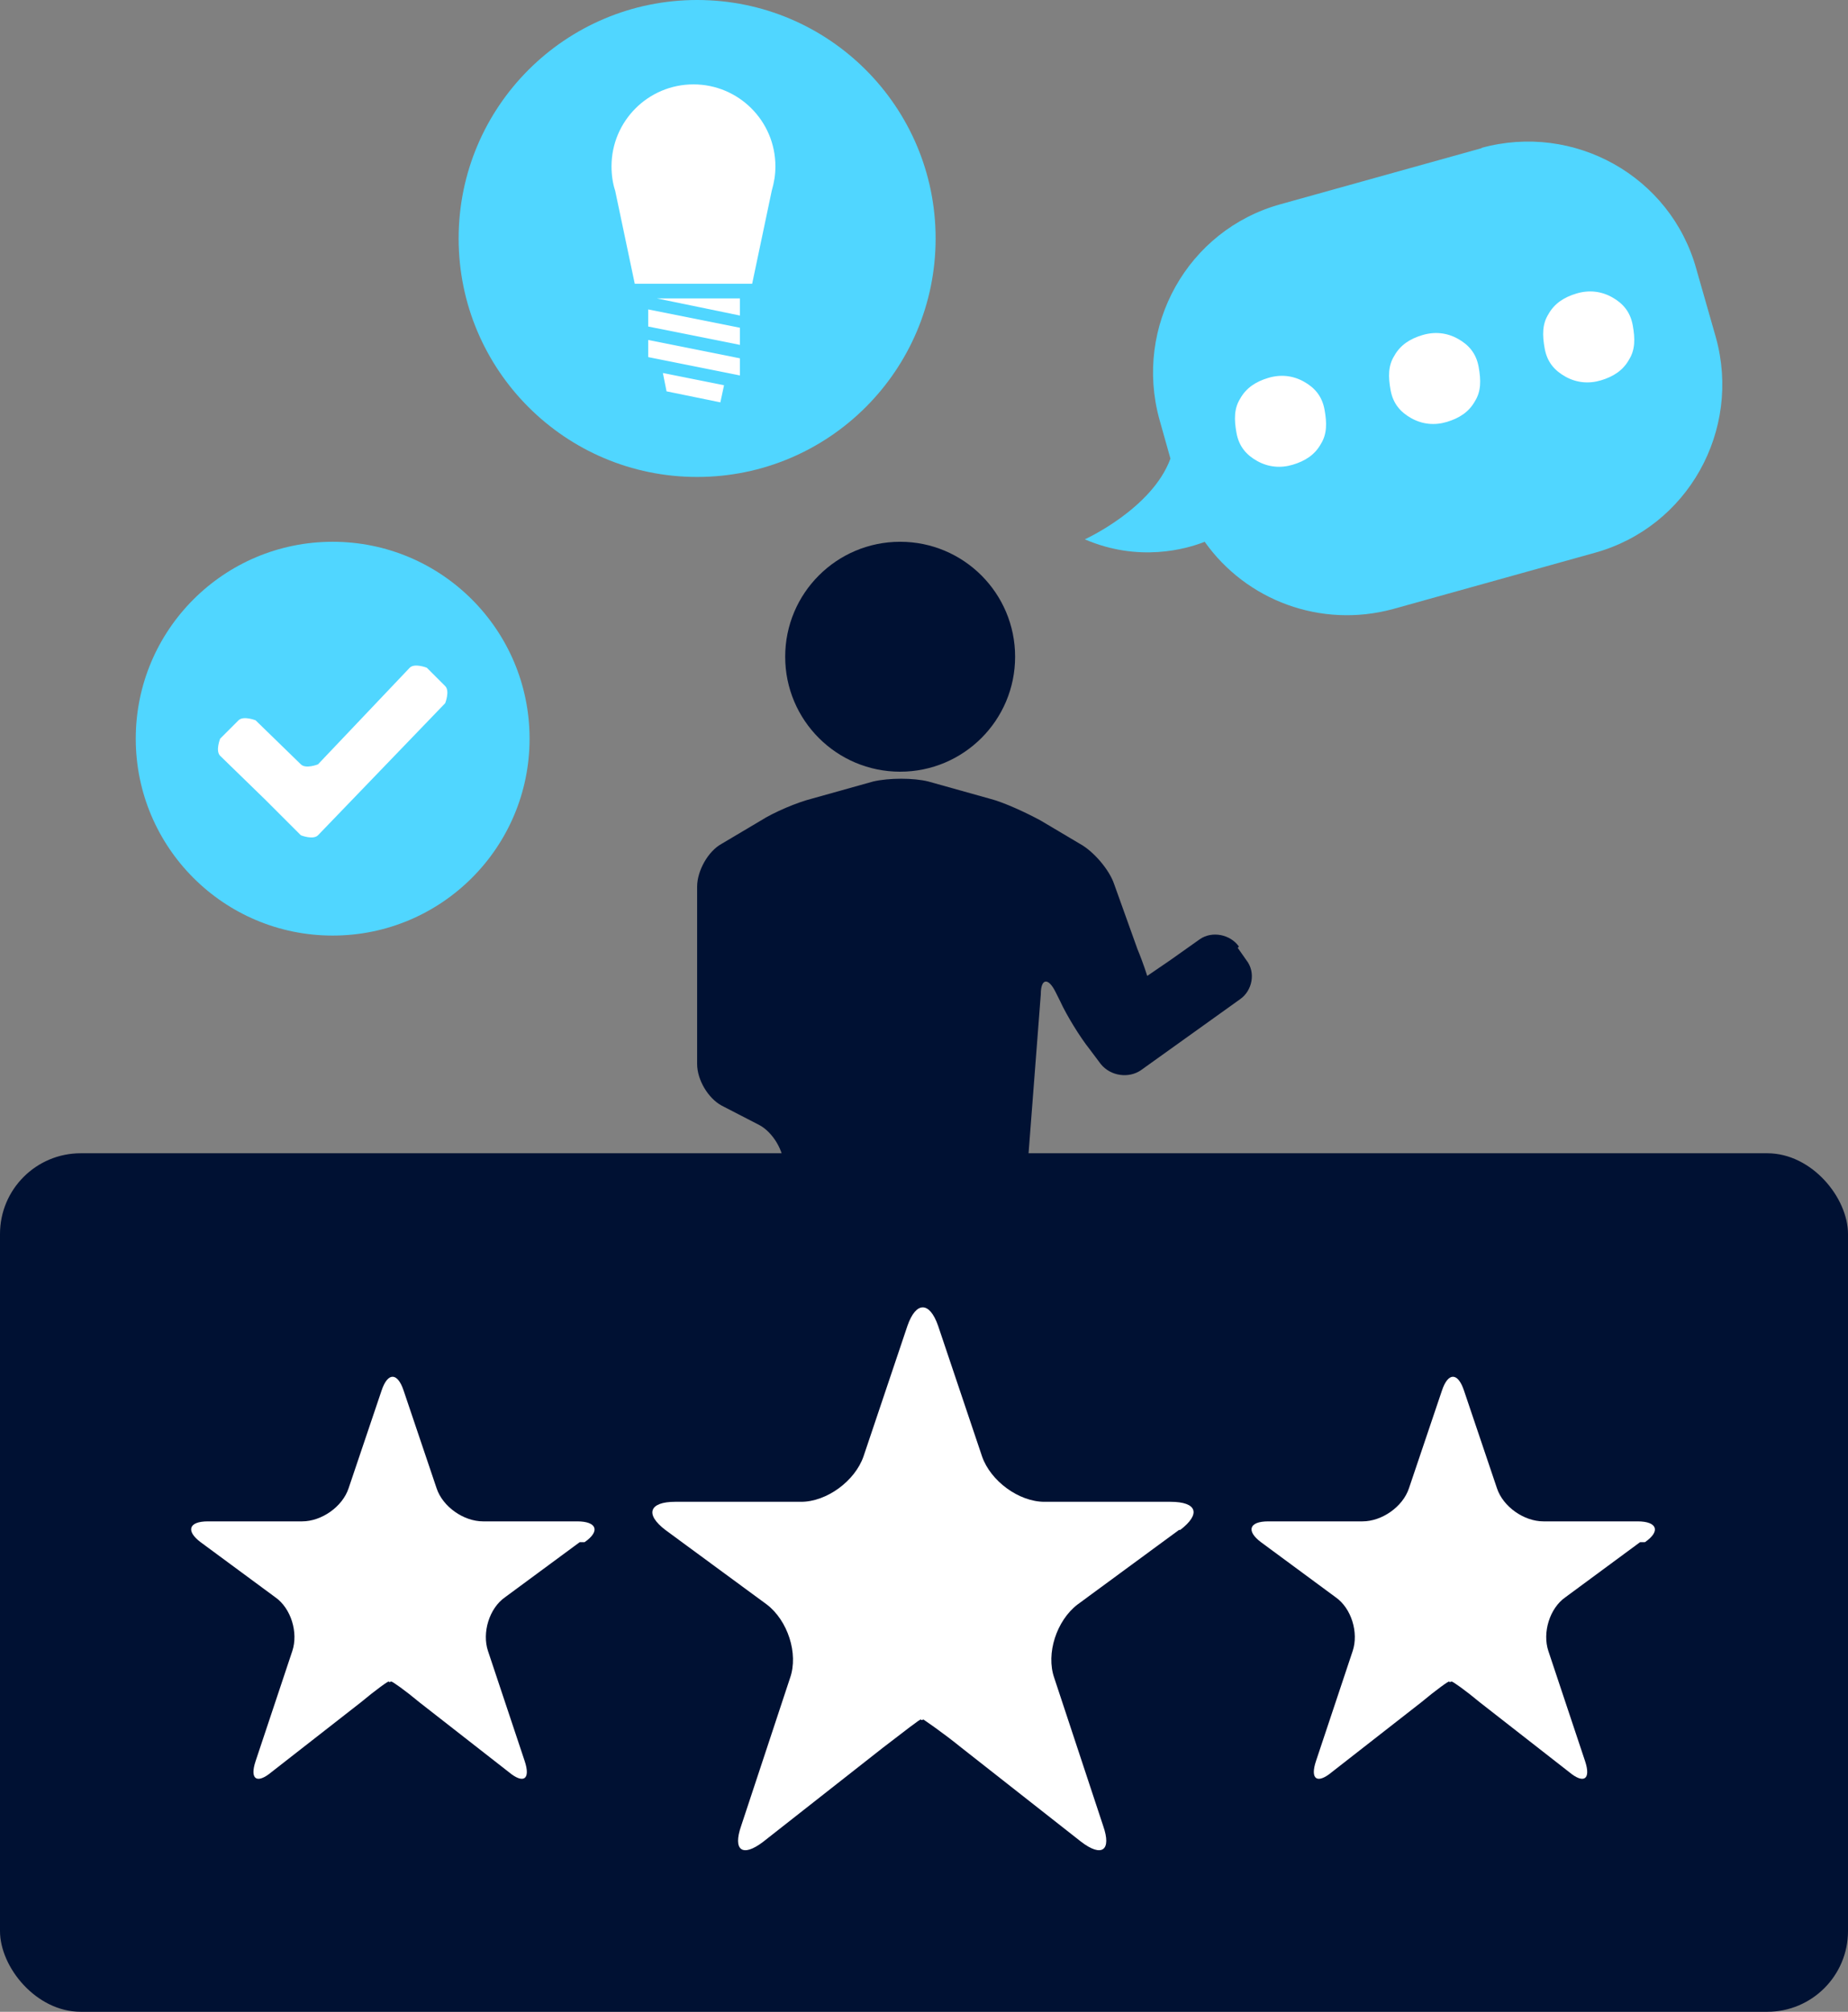 <?xml version="1.0" encoding="UTF-8"?><svg xmlns="http://www.w3.org/2000/svg" viewBox="0 0 15.11 16.45"><rect x="0" y="0" width="15.11" height="16.45" fill="#808080" stroke="none"/><defs><style>.d{fill:#fff;}.e{fill:#013;}.f{fill:#50d6ff;}</style></defs><g id="a"/><g id="b"><g id="c"><g><g><circle class="e" cx="7.36" cy="5.37" r=".94"/><path class="e" d="M10.13,7.74c-.07-.1-.22-.13-.32-.06l-.24,.17-.19,.13h0s-.03-.1-.08-.22l-.19-.53c-.04-.12-.17-.27-.28-.33l-.32-.19c-.11-.06-.3-.15-.42-.18l-.5-.14c-.12-.03-.32-.03-.45,0l-.5,.14c-.12,.03-.31,.11-.42,.18l-.32,.19c-.11,.06-.2,.22-.2,.35v1.45c0,.13,.09,.28,.2,.34l.31,.16c.11,.06,.2,.21,.2,.34v1.06c0,.13,.1,.23,.23,.23h1.43c.13,0,.24-.1,.25-.23l.19-2.47c0-.13,.06-.14,.12-.02l.04,.08c.05,.11,.16,.29,.24,.39l.09,.12c.08,.1,.23,.12,.33,.05l.81-.58c.1-.07,.13-.22,.05-.32l-.07-.1Z"/></g><g><rect class="e" y="9.43" width="15.11" height="7.02" rx=".66" ry=".66"/><path class="d" d="M9.65,12.51c.17-.13,.14-.23-.08-.23h-1.03c-.21,0-.44-.17-.51-.37l-.36-1.07c-.07-.2-.18-.2-.25,0l-.36,1.07c-.07,.2-.3,.37-.51,.37h-1.03c-.21,0-.25,.1-.08,.23l.83,.61c.17,.13,.26,.4,.19,.6l-.4,1.21c-.07,.2,.01,.26,.18,.13l.98-.77c.17-.13,.31-.24,.31-.23s.02,0,.02,0,.15,.1,.31,.23l.98,.77c.17,.13,.25,.07,.18-.13l-.4-1.21c-.07-.2,.02-.47,.19-.6l.83-.61Z"/><path class="d" d="M13.45,12.61c.13-.09,.1-.17-.06-.17h-.77c-.16,0-.33-.12-.38-.27l-.27-.8c-.05-.15-.13-.15-.18,0l-.27,.8c-.05,.15-.22,.27-.38,.27h-.77c-.16,0-.18,.08-.06,.17l.61,.45c.13,.09,.19,.29,.14,.44l-.3,.9c-.05,.15,.01,.19,.13,.09l.73-.57c.12-.1,.23-.18,.23-.17s.01,0,.02,0,.11,.07,.23,.17l.73,.57c.12,.1,.18,.06,.13-.09l-.3-.9c-.05-.15,.01-.35,.14-.44l.61-.45Z"/><path class="d" d="M4.78,12.61c.13-.09,.1-.17-.06-.17h-.77c-.16,0-.33-.12-.38-.27l-.27-.8c-.05-.15-.13-.15-.18,0l-.27,.8c-.05,.15-.22,.27-.38,.27h-.77c-.16,0-.18,.08-.06,.17l.61,.45c.13,.09,.19,.29,.14,.44l-.3,.9c-.05,.15,.01,.19,.13,.09l.73-.57c.12-.1,.23-.18,.23-.17s.01,0,.02,0,.11,.07,.23,.17l.73,.57c.12,.1,.18,.06,.13-.09l-.3-.9c-.05-.15,.01-.35,.14-.44l.61-.45Z"/></g><g><circle class="f" cx="5.7" cy="1.95" r="1.95"/><path class="d" d="M5.03,1.56l.16,.76h.96l.16-.76h0c.02-.07,.03-.13,.03-.2,0-.37-.3-.67-.67-.67s-.67,.3-.67,.67c0,.07,.01,.14,.03,.2h0Z"/><polygon class="d" points="6.05 2.82 5.3 2.67 5.3 2.53 6.05 2.68 6.05 2.82"/><polygon class="d" points="6.05 3.07 5.3 2.92 5.3 2.78 6.05 2.93 6.05 3.07"/><polygon class="d" points="5.37 2.44 6.05 2.58 6.05 2.44 5.37 2.44"/><polygon class="d" points="5.89 3.29 5.92 3.15 5.42 3.05 5.45 3.2 5.89 3.29"/></g><g><circle class="f" cx="2.72" cy="6.04" r="1.61"/><path class="d" d="M3.49,5.46s-.1-.04-.14,0l-.75,.79s-.1,.04-.14,0l-.37-.36s-.1-.04-.14,0l-.15,.15s-.04,.1,0,.14l.37,.36,.14,.14,.15,.15s.1,.04,.14,0l1.04-1.08s.04-.1,0-.14l-.15-.15Z"/></g><g><path class="f" d="M12.12,1.21l-1.65,.46c-.76,.21-1.2,1-.99,1.76l.09,.32c-.15,.41-.7,.66-.7,.66,.44,.19,.83,.08,.98,.02,.34,.48,.95,.71,1.54,.55l1.65-.46c.76-.21,1.2-1,.99-1.76l-.16-.56c-.21-.76-1-1.2-1.76-.99Z"/><g><path class="d" d="M10.57,3.8c-.1,.03-.2,.02-.29-.03-.09-.05-.15-.12-.17-.23s-.02-.2,.03-.28c.05-.09,.13-.14,.23-.17s.2-.02,.29,.03c.09,.05,.15,.12,.17,.23s.02,.2-.03,.28c-.05,.09-.13,.14-.23,.17Z"/><path class="d" d="M11.83,3.45c-.1,.03-.2,.02-.29-.03-.09-.05-.15-.12-.17-.23s-.02-.2,.03-.28c.05-.09,.13-.14,.23-.17s.2-.02,.29,.03c.09,.05,.15,.12,.17,.23s.02,.2-.03,.28c-.05,.09-.13,.14-.23,.17Z"/><path class="d" d="M13.09,3.11c-.1,.03-.2,.02-.29-.03-.09-.05-.15-.12-.17-.23s-.02-.2,.03-.28c.05-.09,.13-.14,.23-.17s.2-.02,.29,.03c.09,.05,.15,.12,.17,.23s.02,.2-.03,.28c-.05,.09-.13,.14-.23,.17Z"/></g></g></g></g></g></svg>